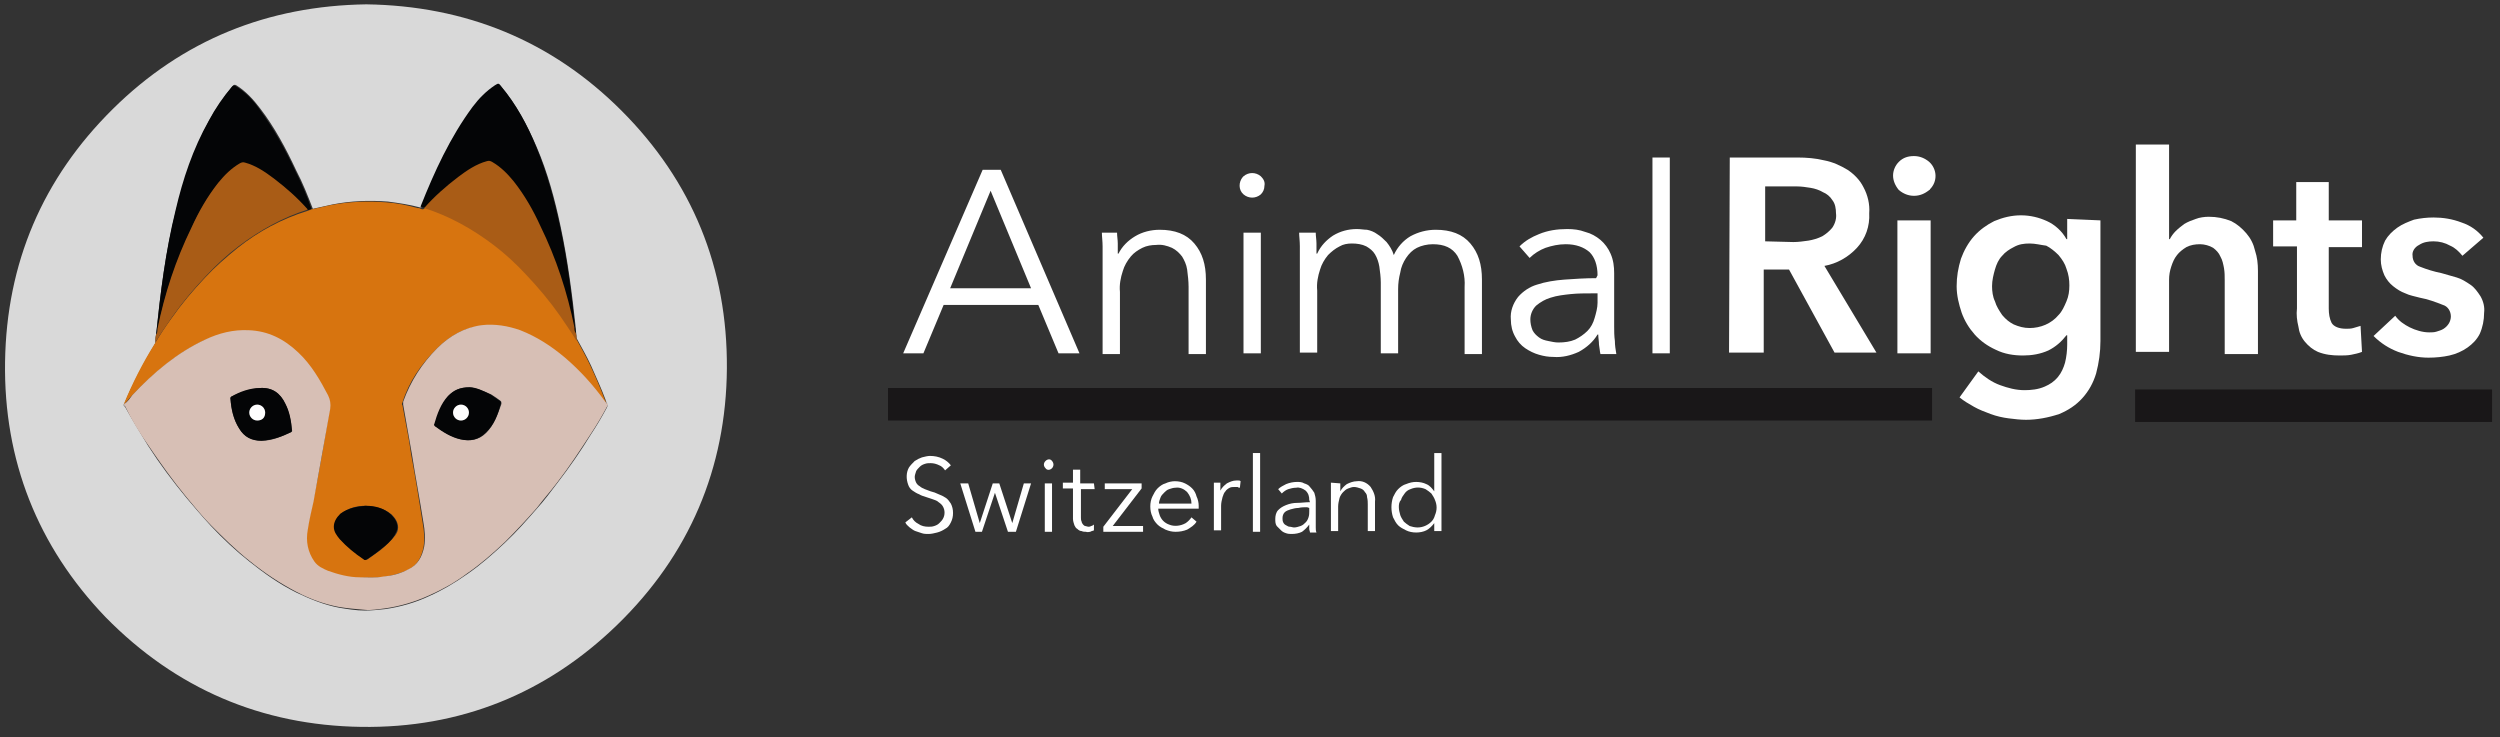<?xml version="1.0" encoding="utf-8"?>
<!-- Generator: Adobe Illustrator 24.0.1, SVG Export Plug-In . SVG Version: 6.00 Build 0)  -->
<svg version="1.1" id="Ebene_1" xmlns="http://www.w3.org/2000/svg" xmlns:xlink="http://www.w3.org/1999/xlink" x="0px" y="0px"
	 width="346px" height="102px" viewBox="0 0 346 102" style="enable-background:new 0 0 346 102;" xml:space="preserve">
<rect x="0" y="0" width="346" height="102" fill="#333333" stroke="none"/>
<style type="text/css">
	.st0{fill:#FFFFFF;}
	.st1{fill:#191718;}
	.st2{fill:#D9D9D9;}
	.st3{fill:#D7740F;}
	.st4{fill:#D7BFB5;}
	.st5{fill:#040506;}
	.st6{fill:#A95C16;}
	.st7{fill:#FEFEFE;}
</style>
<g>
	<g>
		<path class="st0" d="M127.8,48.9h-2.8l11-25.4h2.5l10.9,25.4h-2.9l-2.8-6.7h-13.1L127.8,48.9z M131.5,39.9h11.2l-5.6-13.5
			L131.5,39.9z"/>
		<path class="st0" d="M154.6,32.2c0,0.5,0.1,1,0.1,1.5c0,0.6,0,1,0,1.4h0.1c0.5-1,1.3-1.8,2.3-2.4c1-0.6,2.2-0.9,3.4-0.9
			c2.1,0,3.7,0.6,4.8,1.9c1.1,1.3,1.6,2.9,1.6,5v10.3h-2.4v-9.3c0-0.8-0.1-1.6-0.2-2.4c-0.1-0.7-0.4-1.3-0.7-1.8
			c-0.4-0.5-0.8-0.9-1.4-1.2c-0.7-0.3-1.4-0.5-2.2-0.4c-0.6,0-1.3,0.1-1.9,0.4c-0.6,0.3-1.2,0.7-1.6,1.2c-0.5,0.6-0.9,1.3-1.1,2
			c-0.3,0.9-0.5,1.9-0.4,2.9v8.6h-2.4V35.9c0-0.5,0-1,0-1.8c0-0.7-0.1-1.4-0.1-1.9L154.6,32.2z"/>
		<path class="st0" d="M175,25.7c0,0.5-0.2,0.9-0.5,1.2c-0.7,0.6-1.7,0.6-2.4,0c-0.7-0.6-0.7-1.7-0.1-2.4c0,0,0.1-0.1,0.1-0.1
			c0.7-0.6,1.7-0.6,2.4,0C174.9,24.8,175.1,25.2,175,25.7z M174.5,48.9h-2.4V32.2h2.4L174.5,48.9z"/>
		<path class="st0" d="M184.5,32.6c1-0.6,2.1-0.9,3.3-0.9c0.5,0,1,0.1,1.4,0.1c0.5,0.1,1,0.3,1.4,0.6c0.5,0.3,0.9,0.7,1.3,1.1
			c0.4,0.5,0.8,1.1,1,1.8c0.5-1.1,1.3-2,2.3-2.6c1.1-0.6,2.3-0.9,3.5-0.9c2.1,0,3.7,0.6,4.8,1.9c1.1,1.3,1.6,2.9,1.6,5v10.3h-2.4
			v-9.3c0.1-1.5-0.3-3-1-4.3c-0.7-1.1-1.8-1.6-3.4-1.6c-0.8,0-1.6,0.2-2.2,0.5c-0.6,0.3-1.1,0.8-1.5,1.4c-0.4,0.6-0.7,1.3-0.8,2
			c-0.2,0.8-0.3,1.5-0.3,2.3v8.9h-2.4v-9.8c0-0.7-0.1-1.5-0.2-2.2c-0.1-0.6-0.3-1.2-0.6-1.7c-0.3-0.5-0.7-0.8-1.2-1.1
			c-0.6-0.3-1.3-0.4-2-0.4c-0.6,0-1.2,0.1-1.7,0.4c-0.6,0.3-1.1,0.7-1.6,1.2c-0.5,0.6-0.9,1.3-1.1,2c-0.3,0.9-0.5,1.9-0.4,2.9v8.6
			h-2.4V35.9c0-0.5,0-1,0-1.8s-0.1-1.4-0.1-1.9h2.3c0,0.5,0.1,1,0.1,1.5c0,0.6,0,1,0,1.4h0.1C182.8,34,183.6,33.2,184.5,32.6z"/>
		<path class="st0" d="M221.1,38.1c0-1.4-0.4-2.5-1.1-3.2c-0.8-0.7-1.9-1.1-3.3-1.1c-1,0-1.9,0.2-2.8,0.5c-0.8,0.3-1.6,0.8-2.2,1.4
			l-1.4-1.6c0.8-0.8,1.7-1.3,2.7-1.7c1.2-0.5,2.5-0.7,3.9-0.7c0.9,0,1.7,0.1,2.5,0.4c0.8,0.2,1.5,0.6,2.1,1.1
			c0.6,0.5,1.1,1.2,1.4,1.9c0.4,0.9,0.5,1.8,0.5,2.7v7.4c0,0.6,0,1.3,0.1,2c0,0.6,0.1,1.2,0.2,1.8h-2.2c-0.1-0.4-0.1-0.8-0.2-1.3
			c0-0.5-0.1-0.9-0.1-1.4h-0.1c-0.6,1-1.5,1.8-2.6,2.4c-1.1,0.5-2.3,0.8-3.5,0.7c-0.7,0-1.3-0.1-2-0.3c-0.7-0.2-1.3-0.5-1.9-0.9
			c-0.6-0.4-1.1-1-1.4-1.6c-0.4-0.7-0.6-1.5-0.6-2.4c-0.1-1.1,0.3-2.2,1-3.1c0.7-0.8,1.6-1.4,2.6-1.7c1.2-0.4,2.5-0.6,3.8-0.7
			c1.4-0.1,2.9-0.2,4.4-0.2L221.1,38.1z M220.4,40.6c-1,0-2,0-3,0.1c-0.9,0.1-1.9,0.2-2.8,0.5c-0.7,0.2-1.4,0.6-2,1.1
			c-0.5,0.5-0.8,1.2-0.8,1.9c0,0.5,0.1,1,0.3,1.5c0.2,0.4,0.5,0.7,0.9,1c0.4,0.3,0.8,0.4,1.3,0.5c0.5,0.1,0.9,0.2,1.4,0.2
			c0.8,0,1.6-0.1,2.3-0.4c0.6-0.3,1.2-0.7,1.7-1.2c0.5-0.5,0.8-1.1,1-1.8c0.2-0.7,0.4-1.4,0.4-2.1v-1.3L220.4,40.6z"/>
		<path class="st0" d="M231.1,48.9h-2.4V21.8h2.4V48.9z"/>
		<path class="st0" d="M130.8,65.1c-0.2-0.3-0.5-0.6-0.8-0.7c-0.4-0.2-0.8-0.3-1.2-0.3c-0.3,0-0.5,0-0.8,0.1
			c-0.3,0.1-0.5,0.2-0.7,0.4c-0.2,0.2-0.4,0.4-0.5,0.6c-0.1,0.3-0.2,0.6-0.2,0.8c0,0.3,0.1,0.6,0.2,0.8c0.1,0.2,0.3,0.4,0.5,0.5
			c0.2,0.2,0.5,0.3,0.7,0.4c0.3,0.1,0.5,0.2,0.8,0.3c0.4,0.1,0.7,0.2,1.1,0.4c0.3,0.1,0.7,0.3,1,0.5c0.3,0.2,0.5,0.5,0.7,0.8
			c0.2,0.4,0.3,0.8,0.3,1.3c0,0.5-0.1,0.9-0.3,1.3c-0.2,0.4-0.4,0.7-0.8,0.9c-0.3,0.2-0.7,0.4-1.1,0.5c-0.4,0.1-0.8,0.2-1.2,0.2
			c-0.3,0-0.6,0-0.9-0.1c-0.3-0.1-0.6-0.2-0.9-0.3c-0.3-0.1-0.5-0.3-0.8-0.5c-0.2-0.2-0.5-0.4-0.6-0.7l0.9-0.7
			c0.2,0.4,0.5,0.7,0.9,0.9c0.4,0.3,0.9,0.4,1.4,0.4c0.3,0,0.5,0,0.8-0.1c0.3-0.1,0.5-0.2,0.7-0.4c0.2-0.2,0.4-0.4,0.5-0.6
			c0.3-0.5,0.3-1.2,0-1.7c-0.1-0.2-0.3-0.4-0.6-0.6c-0.2-0.2-0.5-0.3-0.8-0.4c-0.3-0.1-0.6-0.2-0.9-0.3c-0.3-0.1-0.7-0.2-1-0.4
			c-0.3-0.1-0.6-0.3-0.9-0.5c-0.3-0.2-0.5-0.5-0.6-0.8c-0.3-0.8-0.3-1.7,0.1-2.4c0.2-0.3,0.5-0.6,0.8-0.9c0.3-0.2,0.7-0.4,1-0.5
			c0.4-0.1,0.8-0.2,1.1-0.2c0.6,0,1.2,0.1,1.8,0.4c0.4,0.2,0.8,0.5,1.1,0.9L130.8,65.1z"/>
		<path class="st0" d="M134,66.9l1.6,5.5h0l1.8-5.5h0.9l1.8,5.5h0l1.6-5.5h1l-2.1,6.7h-1.1l-1.8-5.4h0l-1.8,5.4H135l-2.1-6.7H134z"
			/>
		<path class="st0" d="M145.8,64.3c0,0.2-0.1,0.4-0.2,0.5c-0.3,0.3-0.7,0.3-0.9,0c-0.3-0.3-0.3-0.7,0-1c0,0,0,0,0,0
			c0.3-0.3,0.7-0.3,0.9,0C145.7,63.9,145.8,64.1,145.8,64.3z M145.6,73.6h-1v-6.7h1V73.6z"/>
		<path class="st0" d="M151.5,67.7h-1.9v3.9c0,0.2,0,0.4,0.1,0.6c0,0.1,0.1,0.3,0.2,0.4c0.1,0.1,0.2,0.2,0.3,0.2
			c0.1,0,0.3,0.1,0.4,0.1c0.1,0,0.3,0,0.4-0.1c0.1,0,0.3-0.1,0.4-0.2l0,0.8c-0.2,0.1-0.4,0.1-0.5,0.2c-0.2,0-0.4,0.1-0.6,0
			c-0.2,0-0.4,0-0.6-0.1c-0.2,0-0.4-0.1-0.6-0.3c-0.2-0.1-0.3-0.3-0.4-0.5c-0.1-0.3-0.2-0.6-0.2-0.9v-4.2h-1.4v-0.8h1.4V65h1v1.9
			h1.9L151.5,67.7z"/>
		<path class="st0" d="M158,67.6l-4,5.2h4.2v0.8h-5.5v-0.7l4-5.2h-3.8v-0.8h5.1V67.6z"/>
		<path class="st0" d="M165.9,70v0.2c0,0.1,0,0.2,0,0.2h-5.6c0,0.3,0.1,0.6,0.2,0.9c0.1,0.3,0.3,0.6,0.5,0.8
			c0.2,0.2,0.5,0.4,0.8,0.5c0.7,0.3,1.6,0.2,2.3-0.2c0.3-0.2,0.6-0.5,0.8-0.8l0.7,0.6c-0.3,0.5-0.8,0.8-1.3,1.1
			c-0.5,0.2-1,0.3-1.6,0.3c-0.5,0-0.9-0.1-1.4-0.3c-0.4-0.2-0.8-0.4-1.1-0.7c-0.3-0.3-0.6-0.7-0.7-1.1c-0.2-0.4-0.3-0.9-0.3-1.4
			c0-0.5,0.1-1,0.3-1.4c0.2-0.4,0.4-0.8,0.7-1.1c0.3-0.3,0.7-0.6,1.1-0.7c0.4-0.2,0.9-0.3,1.3-0.3c0.5,0,1,0.1,1.4,0.3
			c0.4,0.2,0.7,0.4,1,0.7c0.3,0.3,0.5,0.7,0.6,1.1C165.8,69.1,165.9,69.6,165.9,70z M164.9,69.7c0-0.6-0.2-1.1-0.6-1.6
			c-0.4-0.4-1-0.7-1.6-0.6c-0.3,0-0.6,0.1-0.9,0.2c-0.3,0.1-0.5,0.3-0.7,0.5c-0.2,0.2-0.4,0.4-0.5,0.7c-0.1,0.3-0.2,0.5-0.2,0.8
			L164.9,69.7z"/>
		<path class="st0" d="M168,67.6c0-0.3,0-0.5,0-0.8h0.9c0,0.2,0,0.4,0,0.6c0,0.2,0,0.4,0,0.5h0c0.2-0.4,0.5-0.7,0.9-1
			c0.4-0.2,0.8-0.4,1.3-0.4c0.1,0,0.2,0,0.3,0c0.1,0,0.2,0,0.3,0.1l-0.1,0.9c-0.1,0-0.2,0-0.3-0.1c-0.1,0-0.3,0-0.4,0
			c-0.3,0-0.5,0-0.7,0.1c-0.2,0.1-0.5,0.3-0.6,0.5c-0.2,0.2-0.3,0.5-0.4,0.8c-0.1,0.4-0.2,0.8-0.2,1.2v3.4h-1v-5.2
			C168,68.2,168,67.9,168,67.6z"/>
		<path class="st0" d="M174.4,73.6h-1V62.7h1V73.6z"/>
		<path class="st0" d="M181.2,69.2c0-0.5-0.1-0.9-0.5-1.3c-0.4-0.3-0.9-0.5-1.3-0.4c-0.4,0-0.8,0.1-1.1,0.2
			c-0.3,0.1-0.6,0.3-0.9,0.6l-0.5-0.6c0.3-0.3,0.7-0.5,1.1-0.7c0.5-0.2,1-0.3,1.5-0.3c0.3,0,0.7,0,1,0.2c0.3,0.1,0.6,0.2,0.8,0.5
			c0.2,0.2,0.4,0.5,0.6,0.8c0.1,0.3,0.2,0.7,0.2,1.1v2.9c0,0.3,0,0.5,0,0.8c0,0.2,0,0.5,0.1,0.7h-0.9c0-0.2-0.1-0.3-0.1-0.5
			c0-0.2,0-0.4,0-0.6h0c-0.3,0.4-0.6,0.7-1,1c-0.4,0.2-0.9,0.3-1.4,0.3c-0.3,0-0.5,0-0.8-0.1c-0.3-0.1-0.5-0.2-0.7-0.4
			c-0.2-0.2-0.4-0.4-0.6-0.6c-0.2-0.3-0.2-0.6-0.2-1c0-0.4,0.1-0.9,0.4-1.2c0.3-0.3,0.6-0.5,1.1-0.7c0.5-0.2,1-0.3,1.5-0.3
			c0.6,0,1.2-0.1,1.8-0.1L181.2,69.2z M180.9,70.2c-0.4,0-0.8,0-1.2,0.1c-0.4,0-0.7,0.1-1.1,0.2c-0.3,0.1-0.6,0.2-0.8,0.4
			c-0.2,0.2-0.3,0.5-0.3,0.8c0,0.2,0,0.4,0.1,0.6c0.1,0.2,0.2,0.3,0.4,0.4c0.2,0.1,0.3,0.2,0.5,0.2c0.2,0,0.4,0.1,0.6,0.1
			c0.3,0,0.6-0.1,0.9-0.2c0.3-0.1,0.5-0.3,0.7-0.5c0.2-0.2,0.3-0.4,0.4-0.7c0.1-0.3,0.1-0.6,0.1-0.8v-0.5L180.9,70.2z"/>
		<path class="st0" d="M185.5,66.9c0,0.2,0,0.4,0,0.6c0,0.2,0,0.4,0,0.5h0c0.2-0.4,0.5-0.7,0.9-1c0.4-0.2,0.9-0.4,1.4-0.4
			c0.7-0.1,1.4,0.2,1.9,0.8c0.4,0.6,0.7,1.3,0.6,2v4.1h-1v-3.7c0-0.3,0-0.6-0.1-1c0-0.3-0.1-0.5-0.3-0.7c-0.1-0.2-0.3-0.4-0.6-0.5
			c-0.3-0.1-0.6-0.2-0.9-0.2c-0.3,0-0.5,0.1-0.8,0.2c-0.3,0.1-0.5,0.3-0.7,0.5c-0.2,0.2-0.4,0.5-0.5,0.8c-0.1,0.4-0.2,0.8-0.2,1.2
			v3.4h-1v-5.2c0-0.2,0-0.4,0-0.7c0-0.3,0-0.5,0-0.8L185.5,66.9z"/>
		<path class="st0" d="M198.5,72.4c-0.3,0.4-0.7,0.8-1.1,1c-0.4,0.2-0.9,0.3-1.4,0.3c-0.5,0-1-0.1-1.4-0.3c-0.4-0.2-0.8-0.4-1.1-0.7
			c-0.3-0.3-0.5-0.7-0.7-1.1c-0.3-0.9-0.3-1.9,0-2.8c0.2-0.4,0.4-0.8,0.7-1.1c0.3-0.3,0.7-0.6,1.1-0.7c0.5-0.2,0.9-0.3,1.4-0.3
			c0.5,0,1,0.1,1.4,0.3c0.5,0.2,0.8,0.6,1.1,1h0v-5.3h1v10.8h-1L198.5,72.4L198.5,72.4z M193.6,70.2c0,0.4,0.1,0.7,0.2,1.1
			c0.1,0.3,0.3,0.6,0.5,0.9c0.2,0.2,0.5,0.4,0.8,0.6c0.3,0.1,0.7,0.2,1.1,0.2c0.7,0,1.4-0.3,1.9-0.8c0.2-0.2,0.4-0.5,0.5-0.9
			c0.3-0.7,0.3-1.4,0-2.1c-0.1-0.3-0.3-0.6-0.5-0.9c-0.2-0.2-0.5-0.4-0.8-0.6c-0.7-0.3-1.4-0.3-2.1,0c-0.3,0.1-0.6,0.3-0.8,0.6
			c-0.2,0.3-0.4,0.5-0.5,0.9C193.6,69.5,193.6,69.9,193.6,70.2L193.6,70.2z"/>
		<path class="st0" d="M239.4,21.8h9.4c1.2,0,2.5,0.1,3.7,0.4c1.1,0.2,2.2,0.7,3.2,1.3c0.9,0.6,1.7,1.4,2.2,2.4
			c0.6,1.1,0.9,2.4,0.8,3.6c0.1,1.8-0.5,3.5-1.7,4.8c-1.2,1.3-2.8,2.2-4.5,2.5l7.2,12h-5.8l-6.3-11.5h-3.5v11.5h-4.8L239.4,21.8z
			 M248.2,33.5c0.7,0,1.4-0.1,2.1-0.2c0.6-0.1,1.3-0.3,1.9-0.6c0.5-0.3,1-0.7,1.4-1.2c0.4-0.6,0.6-1.3,0.5-2c0-0.6-0.1-1.3-0.5-1.8
			c-0.3-0.5-0.8-0.9-1.3-1.1c-0.5-0.3-1.1-0.5-1.7-0.6c-0.6-0.1-1.3-0.2-1.9-0.2h-4.4v7.6L248.2,33.5z"/>
		<path class="st0" d="M262,24.3c0-0.7,0.3-1.4,0.8-1.9c0.6-0.6,1.3-0.8,2.1-0.8c0.8,0,1.5,0.3,2.1,0.8c1.1,1,1.2,2.7,0.1,3.8
			c0,0.1-0.1,0.1-0.1,0.1c-0.6,0.5-1.3,0.8-2.1,0.8c-0.8,0-1.5-0.3-2.1-0.8C262.3,25.7,262,25,262,24.3z M262.6,30.5h4.6v18.4h-4.6
			L262.6,30.5z"/>
		<path class="st0" d="M290.7,30.5v16.7c0,1.5-0.2,3-0.6,4.5c-0.4,1.3-1,2.4-1.9,3.4c-0.9,1-2,1.7-3.2,2.2c-1.5,0.5-3.1,0.8-4.6,0.8
			c-0.8,0-1.6-0.1-2.4-0.2c-0.8-0.1-1.7-0.3-2.5-0.6c-0.8-0.3-1.6-0.6-2.3-1c-0.7-0.4-1.4-0.8-2-1.3l2.6-3.6c0.9,0.8,1.9,1.5,3,1.9
			c1.1,0.4,2.2,0.7,3.4,0.7c0.9,0,1.9-0.1,2.8-0.5c0.7-0.3,1.3-0.7,1.8-1.3c0.5-0.6,0.8-1.3,1-2c0.2-0.8,0.3-1.7,0.3-2.5v-1.3H286
			c-0.7,0.9-1.5,1.6-2.5,2.1c-1.1,0.5-2.3,0.7-3.5,0.7c-1.3,0-2.6-0.2-3.8-0.8c-1.1-0.5-2.1-1.2-2.9-2.1c-0.8-0.9-1.4-1.9-1.8-3
			c-0.4-1.2-0.7-2.4-0.7-3.7c0-1.3,0.2-2.5,0.6-3.8c0.4-1.1,1-2.2,1.8-3.1c0.8-0.9,1.8-1.6,2.8-2.1c1.2-0.5,2.4-0.8,3.7-0.8
			c1.3,0,2.5,0.3,3.6,0.8c1.1,0.5,2.1,1.4,2.7,2.5h0.1v-2.8L290.7,30.5z M280.9,33.7c-0.8,0-1.5,0.1-2.2,0.5
			c-0.6,0.3-1.2,0.7-1.6,1.2c-0.5,0.5-0.8,1.2-1,1.9c-0.2,0.7-0.4,1.5-0.4,2.3c0,0.7,0.1,1.5,0.4,2.1c0.2,0.7,0.6,1.3,1,1.9
			c0.5,0.6,1,1,1.6,1.3c0.7,0.3,1.4,0.5,2.2,0.5c1.5,0,3-0.6,4-1.8c0.5-0.5,0.8-1.2,1.1-1.9c0.3-0.7,0.4-1.4,0.4-2.2
			c0-0.8-0.1-1.5-0.4-2.3c-0.2-0.7-0.6-1.3-1.1-1.9c-0.5-0.5-1.1-1-1.7-1.3C282.4,33.9,281.7,33.7,280.9,33.7L280.9,33.7z"/>
		<path class="st0" d="M305.7,30c1.1,0,2.1,0.2,3.1,0.6c0.8,0.4,1.5,1,2.1,1.7c0.6,0.7,1,1.5,1.2,2.4c0.3,0.9,0.4,1.8,0.4,2.8v11.5
			h-4.6V38.8c0-0.6,0-1.1-0.1-1.7c-0.1-0.5-0.2-1.1-0.5-1.6c-0.2-0.5-0.6-0.9-1-1.2c-0.5-0.3-1.2-0.5-1.8-0.5
			c-0.7,0-1.3,0.1-1.9,0.4c-0.5,0.3-1,0.7-1.3,1.1c-0.4,0.5-0.6,1-0.8,1.6c-0.2,0.6-0.3,1.2-0.3,1.8v10h-4.6V20h4.6v13.1h0.1
			c0.2-0.4,0.5-0.8,0.8-1.1c0.4-0.4,0.8-0.7,1.2-1c0.5-0.3,1-0.5,1.6-0.7C304.4,30.1,305.1,30,305.7,30z"/>
		<path class="st0" d="M314.6,34.2v-3.7h3.2v-5.3h4.5v5.3h4.6v3.7h-4.6v8.5c0,0.7,0.1,1.4,0.4,2c0.3,0.5,1,0.8,2,0.8
			c0.3,0,0.7,0,1-0.1c0.3-0.1,0.7-0.2,1-0.3l0.2,3.6c-0.5,0.2-1,0.3-1.5,0.4c-0.5,0.1-1.1,0.1-1.6,0.1c-1,0-2-0.1-3-0.5
			c-0.7-0.3-1.3-0.8-1.8-1.4c-0.5-0.6-0.8-1.3-0.9-2.1c-0.2-0.8-0.3-1.7-0.2-2.5v-8.6H314.6z"/>
		<path class="st0" d="M340.8,35.4c-0.5-0.6-1-1.1-1.7-1.4c-0.7-0.4-1.5-0.6-2.3-0.6c-0.7,0-1.4,0.1-2,0.5c-0.6,0.3-1,0.9-0.9,1.5
			c0,0.7,0.4,1.3,1,1.5c1,0.4,2,0.7,3,0.9c0.7,0.2,1.4,0.4,2.1,0.6c0.7,0.2,1.3,0.6,1.9,1c0.6,0.4,1,1,1.4,1.6
			c0.4,0.7,0.6,1.5,0.5,2.3c0,1-0.2,2-0.6,2.9c-0.4,0.8-1,1.4-1.7,1.9c-0.7,0.5-1.6,0.9-2.5,1.1c-0.9,0.2-1.9,0.3-2.9,0.3
			c-1.4,0-2.8-0.3-4.2-0.8c-1.3-0.5-2.4-1.2-3.4-2.2l3-2.8c0.5,0.7,1.2,1.2,2,1.6c0.8,0.4,1.8,0.7,2.7,0.7c0.3,0,0.7,0,1-0.1
			c0.3-0.1,0.7-0.2,1-0.4c0.3-0.2,0.5-0.4,0.7-0.7c0.2-0.3,0.3-0.7,0.3-1c0-0.7-0.4-1.4-1.1-1.6c-1-0.4-2.1-0.8-3.2-1
			c-0.7-0.2-1.4-0.3-2-0.6c-0.6-0.2-1.2-0.6-1.7-1c-0.5-0.4-0.9-0.9-1.2-1.5c-0.3-0.7-0.5-1.4-0.5-2.2c0-0.9,0.2-1.8,0.6-2.6
			c0.4-0.7,1-1.3,1.7-1.8c0.7-0.5,1.5-0.8,2.3-1.1c0.9-0.2,1.8-0.3,2.7-0.3c1.3,0,2.6,0.2,3.9,0.7c1.2,0.4,2.2,1.1,3,2.1L340.8,35.4
			z"/>
		<rect x="122.9" y="53.7" class="st1" width="144.5" height="4.5"/>
		<rect x="295.5" y="53.9" class="st1" width="49.4" height="4.5"/>
	</g>
	<g>
		<path class="st2" d="M50.7,0.6c13.7,0.2,25.6,5,35.3,14.7c9.8,9.8,14.7,21.8,14.6,35.7c-0.1,13.8-5.2,25.8-15.2,35.5
			c-9.8,9.5-21.7,14.3-35.4,14.1c-13.8-0.2-25.7-5.3-35.4-15.2C5.2,75.6,0.5,63.7,0.7,50.1c0.2-13.7,5.2-25.4,14.9-35
			C25.3,5.5,37.1,0.8,50.7,0.6z M21.6,46.3c-0.1,0.4-0.1,0.8-0.1,1.2c-1.6,2.7-3.1,5.5-4.3,8.4c-0.2,0.2,0,0.3,0.1,0.4
			c1,1.8,2.1,3.6,3.2,5.4c1.6,2.5,3.4,4.9,5.3,7.2c1.1,1.3,2.2,2.6,3.4,3.9c1.7,1.8,3.4,3.4,5.3,4.9c2,1.6,4.1,3.1,6.5,4.3
			c1.9,0.9,3.8,1.7,5.9,2.1c1.2,0.2,2.4,0.4,3.6,0.4c0.9,0,1.9-0.1,2.8-0.2c2.1-0.3,4.2-0.9,6.1-1.8c1.8-0.8,3.5-1.8,5.2-3
			c1.9-1.3,3.6-2.8,5.3-4.4c1.6-1.5,3-3.1,4.4-4.7c1-1.1,1.9-2.3,2.8-3.5c1.7-2.2,3.3-4.5,4.7-6.8c0.8-1.2,1.5-2.4,2.2-3.7
			c0.1-0.2,0.1-0.3,0-0.5c0,0,0-0.1-0.1-0.1v0c0.1-0.2-0.1-0.3-0.1-0.5c-0.6-1.6-1.3-3.1-2-4.7c-0.6-1.3-1.3-2.5-2-3.8
			c0-0.4-0.1-0.9-0.1-1.3c-0.5-4.7-1.1-9.4-2.1-14.1c-0.8-3.8-1.8-7.5-3.3-11c-1.3-3-2.8-5.9-4.9-8.4c-0.3-0.4-0.3-0.4-0.8-0.1
			c-1.2,0.8-2.2,1.9-3.1,3c-3.2,4.2-5.3,8.9-7.2,13.8c-0.1,0-0.2,0-0.2,0c-1.5-0.4-2.9-0.6-4.4-0.8c-2.6-0.2-5.2-0.1-7.7,0.4
			c-0.9,0.2-1.8,0.4-2.7,0.6c-0.7-1.8-1.4-3.6-2.3-5.3c-1.4-3-3-6-5-8.6c-0.9-1.2-2-2.4-3.3-3.2c-0.2-0.1-0.3-0.1-0.5,0.1
			c-1.2,1.5-2.3,3.1-3.2,4.7c-2.1,3.9-3.5,8.1-4.6,12.4C22.9,34.7,22.2,40.5,21.6,46.3z"/>
		<path class="st3" d="M79.7,46.8c0.7,1.3,1.4,2.5,2,3.8c0.7,1.5,1.4,3.1,2,4.7c0.1,0.2,0.2,0.3,0.1,0.5c-0.1,0-0.1-0.1-0.2-0.2
			c-1.6-2.2-3.5-4.2-5.5-6c-1.9-1.6-3.9-3-6.2-3.8c-1.7-0.6-3.5-0.9-5.3-0.7c-2.5,0.3-4.5,1.5-6.2,3.2c-2.1,2.1-3.8,4.5-4.7,7.4
			c-0.1,0.2-0.1,0.3,0,0.4c0.4,2.3,0.9,4.5,1.2,6.8c0.6,3.2,1.1,6.3,1.6,9.5c0.2,1.1,0.3,2.3,0.1,3.4c-0.3,1.4-0.9,2.5-2.2,3.1
			c-1.1,0.5-2.3,0.8-3.5,1c-1.1,0.1-2.2,0-3.2,0.1c-1.5,0-3-0.3-4.4-0.9c-0.7-0.3-1.4-0.6-1.9-1.3c-1-1.3-1.2-2.8-0.9-4.4
			c0.2-1.3,0.5-2.6,0.8-3.9c0.9-4.2,1.6-8.5,2.3-12.8c0.1-0.7,0-1.2-0.3-1.9c-1.2-2.1-2.4-4.2-4.1-5.9c-1.9-1.8-4.2-2.9-6.9-3.1
			c-2.1-0.1-4.1,0.5-6,1.3c-3.9,1.8-7.1,4.6-10.1,7.7c-0.4,0.4-0.7,0.9-1.1,1.2c1.2-2.9,2.6-5.7,4.3-8.4c0.7-1.2,1.5-2.4,2.3-3.5
			c1.4-2,3-3.9,4.7-5.7c1.4-1.5,2.9-2.8,4.5-4.1c2.9-2.3,6.1-4,9.6-5.1c0.2-0.1,0.4-0.1,0.5-0.2c0.9-0.2,1.8-0.4,2.7-0.6
			c2.6-0.5,5.1-0.6,7.7-0.4c1.5,0.1,3,0.4,4.4,0.8c0.1,0,0.2,0,0.2,0c0.6,0.3,0.6,0.2,1-0.2c1.3-1.4,2.7-2.7,4.3-3.8
			c1.2-0.9,2.5-1.7,4-2.1c0.2-0.1,0.4,0,0.6,0.1c0.5,0.3,1.1,0.7,1.5,1.1c1.8,1.7,3.2,3.8,4.3,6c2.5,4.6,4.2,9.6,5.3,14.7
			C79.4,45.2,79.5,46.1,79.7,46.8z M50.6,70c-1.2,0-2.4,0.3-3.4,1.1c-0.5,0.5-0.9,1-0.9,1.8c0,0.7,0.4,1.2,0.8,1.7
			c1,1.1,2.1,1.9,3.3,2.8c0.2,0.1,0.3,0.1,0.5,0c0.6-0.4,1.2-0.9,1.8-1.3c0.7-0.6,1.4-1.2,2-2c0.2-0.3,0.4-0.6,0.4-1.1
			c0-0.7-0.4-1.3-0.9-1.8C53.1,70.3,51.9,70.1,50.6,70z"/>
		<path class="st4" d="M17.2,55.9c0.5-0.3,0.8-0.8,1.1-1.2c2.9-3.1,6.2-5.9,10.1-7.7c1.9-0.9,3.9-1.4,6-1.3c2.7,0.1,4.9,1.2,6.9,3.1
			c1.8,1.7,3,3.8,4.1,5.9c0.3,0.6,0.4,1.2,0.3,1.9c-0.8,4.3-1.5,8.5-2.3,12.8c-0.3,1.3-0.6,2.6-0.8,3.9c-0.3,1.6,0,3.1,0.9,4.4
			c0.5,0.7,1.2,1,1.9,1.3c1.4,0.5,2.9,0.9,4.4,0.9c1.1,0,2.2,0.1,3.2-0.1c1.2-0.1,2.4-0.4,3.5-1c1.3-0.6,1.9-1.7,2.2-3.1
			c0.2-1.1,0.1-2.3-0.1-3.4c-0.5-3.2-1.1-6.3-1.6-9.5c-0.4-2.3-0.8-4.5-1.2-6.8c0-0.2,0-0.3,0-0.4c1-2.8,2.6-5.3,4.7-7.4
			c1.7-1.7,3.8-2.9,6.2-3.2c1.8-0.2,3.6,0.1,5.3,0.7c2.3,0.9,4.3,2.2,6.2,3.8c2.1,1.8,3.9,3.8,5.5,6c0.1,0.1,0.1,0.2,0.2,0.2v0
			c0,0.1,0,0.2,0.1,0.1c0.2,0.2,0.1,0.3,0,0.5c-0.7,1.3-1.4,2.5-2.2,3.7c-1.5,2.3-3,4.6-4.7,6.8c-0.9,1.2-1.9,2.3-2.8,3.5
			c-1.4,1.6-2.9,3.2-4.4,4.7c-1.7,1.6-3.4,3.1-5.3,4.4c-1.6,1.2-3.4,2.2-5.2,3c-2,0.9-4,1.5-6.1,1.8c-0.9,0.1-1.9,0.3-2.8,0.2
			c-1.2-0.1-2.4-0.2-3.6-0.4c-2.1-0.4-4-1.1-5.9-2.1c-2.3-1.2-4.4-2.6-6.5-4.3c-1.9-1.5-3.6-3.2-5.3-4.9c-1.2-1.2-2.3-2.6-3.4-3.9
			c-1.9-2.3-3.6-4.7-5.3-7.2c-1.2-1.7-2.3-3.5-3.2-5.4C17.2,56.2,17.1,56.1,17.2,55.9z M36.2,61c1.5,0,2.8-0.6,4.1-1.2
			c0.1-0.1,0.2-0.1,0.1-0.3c-0.1-1.3-0.4-2.5-0.9-3.6c-0.7-1.5-1.9-2.3-3.5-2.2c-1.4,0.1-2.7,0.6-4,1.2c-0.1,0.1-0.2,0.2-0.1,0.3
			c0.1,1.4,0.4,2.9,1.2,4.1C33.8,60.4,34.8,61,36.2,61z M65,53.6c-1.4,0-2.2,0.4-2.9,1.2c-1,1.1-1.5,2.5-1.9,3.9
			c0,0.1,0,0.2,0.1,0.3c1.1,0.8,2.2,1.5,3.5,1.8c1.3,0.3,2.5,0.1,3.5-0.9c1.1-1.1,1.6-2.6,2.1-4c0-0.2,0-0.3-0.1-0.4
			c-0.4-0.3-0.8-0.6-1.3-0.9C66.9,54.1,65.9,53.7,65,53.6z"/>
		<path class="st5" d="M79.7,46.8c-0.3-0.8-0.3-1.6-0.5-2.4c-1.2-5.1-2.9-10-5.3-14.7c-1.2-2.2-2.5-4.3-4.3-6
			c-0.5-0.4-1-0.8-1.5-1.1c-0.2-0.1-0.4-0.1-0.6-0.1c-1.5,0.4-2.8,1.2-4,2.1c-1.5,1.1-2.9,2.4-4.3,3.8c-0.4,0.4-0.4,0.4-1,0.2
			c1.9-4.8,4.1-9.6,7.2-13.8c0.9-1.2,1.9-2.2,3.1-3c0.5-0.3,0.5-0.3,0.8,0.1c2.1,2.5,3.7,5.4,4.9,8.4c1.5,3.6,2.5,7.3,3.3,11
			c1,4.6,1.6,9.3,2.1,14.1C79.7,45.9,79.7,46.4,79.7,46.8z"/>
		<path class="st5" d="M43.1,28.9C43,29,42.8,29,42.6,29.1c-1.4-1.6-3-3-4.7-4.3c-1.2-0.9-2.5-1.7-4-2.2c-0.3-0.1-0.5,0-0.7,0.1
			c-1.2,0.7-2.1,1.7-3,2.7c-1.5,1.9-2.7,4-3.7,6.2c-2.1,4.5-3.7,9.1-4.7,14c-0.1,0.3,0,0.6-0.2,0.8c0.6-5.8,1.3-11.6,2.7-17.3
			c1-4.3,2.4-8.5,4.6-12.4c0.9-1.7,2-3.3,3.2-4.7c0.2-0.2,0.3-0.2,0.5-0.1c1.3,0.8,2.4,1.9,3.3,3.2c2,2.7,3.6,5.6,5,8.6
			C41.7,25.3,42.5,27.1,43.1,28.9z"/>
		<path class="st6" d="M21.6,46.3c0.2-0.2,0.2-0.5,0.2-0.8c1-4.9,2.5-9.5,4.7-14c1-2.2,2.2-4.3,3.7-6.2c0.9-1.1,1.8-2,3-2.7
			c0.2-0.1,0.4-0.2,0.7-0.1c1.5,0.4,2.8,1.3,4,2.2c1.7,1.3,3.3,2.7,4.7,4.3c-3.5,1.1-6.7,2.9-9.6,5.1c-1.6,1.2-3.1,2.6-4.5,4.1
			c-1.7,1.8-3.3,3.7-4.7,5.7c-0.8,1.2-1.6,2.3-2.3,3.5C21.5,47.1,21.5,46.7,21.6,46.3z"/>
		<path class="st6" d="M79.7,46.1c-0.2-0.2-0.2-0.5-0.2-0.8c-1-4.9-2.5-9.5-4.7-14c-1-2.2-2.2-4.3-3.7-6.2c-0.9-1.1-1.8-2-3-2.7
			c-0.2-0.1-0.4-0.2-0.7-0.1c-1.5,0.4-2.8,1.3-4,2.2c-1.7,1.3-3.3,2.7-4.7,4.3c3.5,1.1,6.7,2.9,9.6,5.1c1.6,1.2,3.1,2.6,4.5,4.1
			c1.7,1.8,3.3,3.7,4.7,5.7c0.8,1.2,1.6,2.3,2.3,3.5C79.8,46.9,79.8,46.5,79.7,46.1z"/>
		<path class="st3" d="M84.1,55.8C83.9,55.9,83.9,55.8,84.1,55.8C84,55.7,84,55.8,84.1,55.8z"/>
		<path class="st5" d="M50.6,70c1.3,0,2.5,0.3,3.5,1.2c0.5,0.5,0.9,1,0.9,1.8c0,0.4-0.2,0.7-0.4,1.1c-0.5,0.8-1.2,1.4-2,2
			c-0.6,0.5-1.2,0.9-1.8,1.3c-0.2,0.1-0.3,0.2-0.5,0c-1.2-0.8-2.3-1.7-3.3-2.8c-0.4-0.5-0.8-1-0.8-1.7c0-0.7,0.4-1.3,0.9-1.8
			C48.2,70.3,49.4,70.1,50.6,70z"/>
		<path class="st5" d="M36.2,61c-1.4,0-2.4-0.5-3.1-1.7c-0.8-1.3-1.1-2.7-1.2-4.1c0-0.1,0-0.2,0.1-0.3c1.2-0.7,2.6-1.2,4-1.2
			c1.7-0.1,2.8,0.7,3.5,2.2c0.6,1.1,0.8,2.4,0.9,3.6c0,0.1,0,0.2-0.1,0.3C39.1,60.4,37.7,60.9,36.2,61z M35.6,58.2
			c0.6,0,1.1-0.4,1.1-1.1c0-0.6-0.5-1.1-1.1-1.1c-0.6,0-1.1,0.5-1.1,1.1C34.5,57.7,35,58.2,35.6,58.2z"/>
		<path class="st5" d="M65,53.6c0.9,0,1.9,0.5,2.9,1c0.4,0.3,0.9,0.6,1.3,0.9c0.1,0.1,0.2,0.2,0.1,0.4c-0.4,1.5-0.9,2.9-2.1,4
			c-1,1-2.2,1.2-3.5,0.9c-1.3-0.3-2.4-1-3.5-1.8c-0.1-0.1-0.2-0.2-0.1-0.3c0.4-1.4,0.9-2.8,1.9-3.9C62.8,54,63.7,53.6,65,53.6z
			 M63.8,58.2c0.6,0,1.1-0.5,1.1-1.1c0-0.6-0.5-1.1-1.1-1.1c-0.6,0-1.1,0.5-1.1,1.1C62.7,57.7,63.1,58.2,63.8,58.2z"/>
		<path class="st7" d="M35.6,58.2c-0.6,0-1.1-0.5-1.1-1.1c0-0.6,0.5-1.1,1.1-1.1c0.6,0,1.1,0.5,1.1,1.1
			C36.7,57.8,36.3,58.2,35.6,58.2z"/>
		<path class="st7" d="M63.8,58.2c-0.6,0-1.1-0.5-1.1-1.1c0-0.6,0.5-1.1,1.1-1.1c0.6,0,1.1,0.5,1.1,1.1
			C64.9,57.7,64.4,58.2,63.8,58.2z"/>
	</g>
</g>
</svg>
